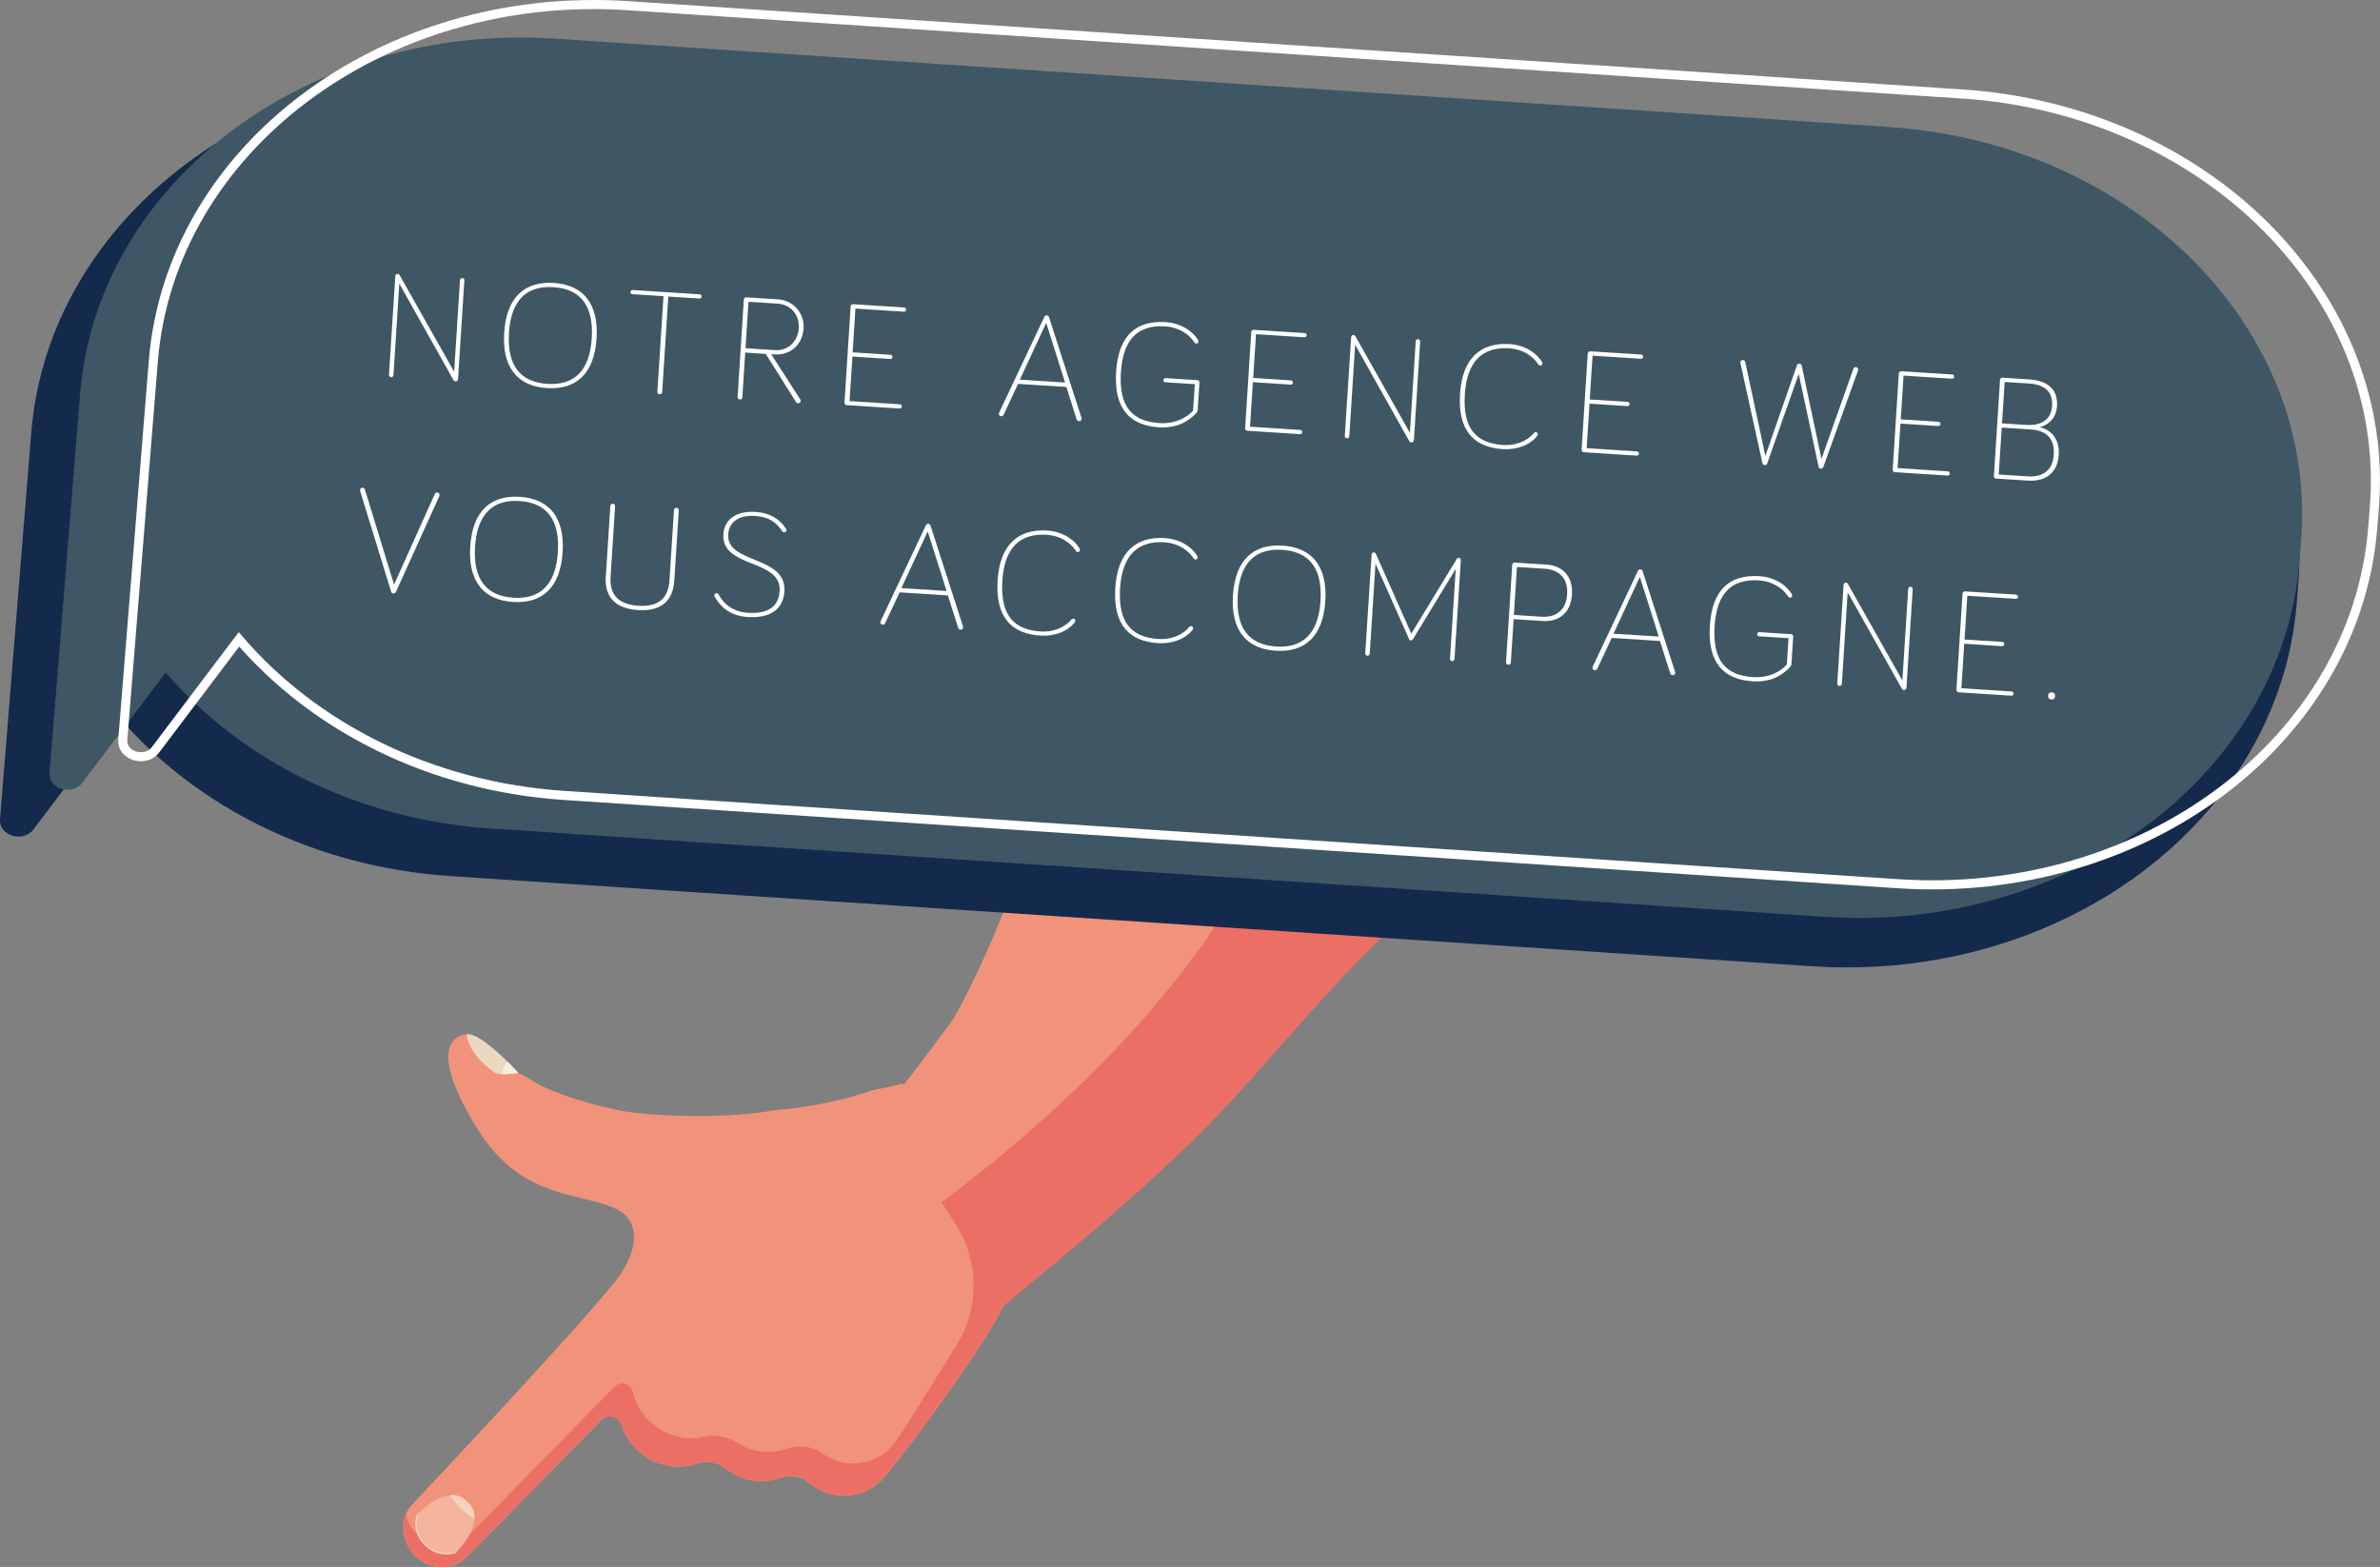 <?xml version="1.0" encoding="UTF-8"?><svg id="Calque_2" xmlns="http://www.w3.org/2000/svg" viewBox="0 0 322.4 212.26"><rect x="0" y="0" width="322.4" height="212.26" fill="#808080" stroke="none"/><defs><style>.cls-1,.cls-2{fill:#fff;}.cls-3{fill:#ec6f66;}.cls-2{opacity:.39;}.cls-4{fill:none;stroke:#fff;stroke-miterlimit:10;stroke-width:1.23px;}.cls-5{fill:#f1937b;}.cls-6{fill:#142a4c;}.cls-7{fill:#3f5765;}.cls-8{fill:#f9eddf;}.cls-9{fill:#ebd8c1;}.cls-10{fill:#f5b49c;}</style></defs><g id="Layer_1"><path class="cls-5" d="m54.61,206.5c.02-.17.04-.33.07-.49.03-.17.07-.33.13-.49.04-.14.1-.28.16-.41.01-.02.01-.03.02-.05.2-.45.49-.88.86-1.27,0,0,25.27-26.79,28.25-31.25,2.77-4.15,1.95-7.26-.03-8.44-4.77-2.85-13.16-.97-19.53-11.39-6.27-10.25-3.38-12.46-1.31-12.59.04-.01.07-.01.12-.01,1.34-.03,3.82,2.17,5.4,3.72.18.17.35.34.5.51l.19.19c.06.05.12.12.17.17.38.39.6.65.6.65.36.16.79.33,1.47.78,3.11,2.13,10.05,3.98,13.38,4.49,1.89.29,11.62,1.23,20.01-.24,4.47-.38,8.87-1.23,13.08-2.67.46-.08.91-.17,1.37-.26l1.95,1.47c1.28-1.56,5.71-3.7,8.54-7.54l18.8,20.14c-5.4,5.25-11.13,11.22-13.14,15.81-.15.33-.34.73-.58,1.17-.17.3-.35.61-.55.96-.13.21-.26.44-.4.68-.15.23-.3.47-.44.71-2.97,4.76-8.23,12.05-11.62,16.4-1.13,1.47-2.06,2.6-2.61,3.2-2.74,2.81-7.05,2.8-9.79.47-1.09-.92-2.6-1.22-3.95-.73-2.51.91-5.36.44-7.44-1.26-1.08-.88-2.53-1.09-3.85-.66-3.1,1-6.22.05-8.27-2.01-.15-.15-.3-.31-.43-.47-.69-.81-1.22-1.76-1.54-2.8-.05-.18-.14-.34-.24-.48-.05-.07-.12-.14-.18-.2-.47-.44-1.16-.57-1.77-.33-.2.07-.39.2-.56.37h0c-.2.21-.4.42-.61.65-.22.2-.43.43-.66.66-1.31,1.34-2.78,2.85-4.3,4.38-2.77,2.82-5.67,5.77-7.99,8.14-.21.21-.41.42-.61.62-.2.2-.4.4-.59.6-.19.19-.37.38-.55.56-.18.17-.35.35-.52.52-1.49,1.51-2.42,2.47-2.42,2.47-.94.93-2.19,1.38-3.45,1.34-.17,0-.34-.02-.5-.04-.12-.01-.23-.03-.35-.05-.2-.04-.41-.09-.61-.16-.14-.04-.26-.1-.39-.15-.16-.06-.31-.14-.44-.21-.15-.07-.28-.16-.41-.24-.01-.01-.03-.02-.04-.03-.13-.08-.26-.18-.39-.29-.13-.11-.25-.21-.38-.34-.1-.08-.18-.18-.26-.28-.07-.08-.15-.17-.22-.26-.22-.29-.41-.59-.56-.91-.15-.29-.26-.57-.36-.88-.04-.14-.07-.27-.1-.42-.04-.17-.06-.33-.08-.5-.03-.33-.04-.67,0-1Z"/><path class="cls-9" d="m66.8,145.17c.78.65,3.4.16,3.4.16,0,0-4.78-5.29-6.86-5.24-.04,0-.07,0-.11,0,.22,2.59,2.93,4.54,3.57,5.07Z"/><path class="cls-8" d="m67.95,145.5c1.02.06,2.25-.17,2.25-.17,0,0-.6-.66-1.47-1.52-.44.59-.66,1.18-.78,1.68Z"/><path class="cls-5" d="m118.1,147.7c1.21-.22,2.41-.46,3.6-.76.15-.04.28-.1.42-.15l.34.1c.17-.21.37-.46.58-.73.09-.1.18-.21.25-.32,1.38-1.77,3.44-4.54,5.76-7.67,0,0,14.04-23.22,17.84-60.13l34.12,10.55c-1.68,5.03-3.38,10.06-5.15,15.09-8.73,24.25-27.45,43.51-48.3,59.2l-9.54-15.15s.06-.02.09-.03Z"/><path class="cls-3" d="m54.61,206.5c.02-.17.04-.33.07-.49.03-.17.07-.33.13-.49.04-.14.1-.27.16-.41.01-.02.01-.03.02-.05.2,1.02.71,1.99,1.51,2.77.01.01.03.02.04.04h.01c.12.12.23.22.36.32t.01.01c.93.73,2.02,1.11,3.11,1.14,1.26.03,2.51-.41,3.44-1.34,0,0,.04-.04.12-.11,0-.01.01-.02.01-.02,1.42-1.44,14.24-14.52,19.65-20.03.81-.84,2.21-.41,2.48.73.99,4.25,5.42,7.08,9.74,6.04,1.49-.36,3.05-.03,4.34.8,1.99,1.31,4.49,1.61,6.72.84,1.64-.57,3.46-.38,4.87.63,3.24,2.34,7.76,1.63,10.09-1.85,2.23-3.32,7.05-11.2,7.98-12.66,3.2-4.97,3.23-11.34.07-16.35l-1.99-3.15c20.85-15.69,39.57-34.95,48.3-59.2,1.77-5.03,3.47-10.06,5.15-15.09l24.35,7.53-18.21,30.93c-9.35,8.96-17.13,19.33-25.99,27.89-12.73,12.3-25.11,21.48-25.5,22.38-.15.33-.34.73-.58,1.17-.16.3-.35.61-.55.96-.13.21-.26.44-.4.68-.15.23-.3.47-.44.71-2.97,4.76-8.23,12.05-11.62,16.4-1.13,1.47-2.06,2.6-2.61,3.2-2.74,2.81-7.05,2.8-9.79.47-1.09-.92-2.6-1.22-3.95-.73-2.51.91-5.36.44-7.44-1.26-1.08-.88-2.53-1.09-3.85-.66-3.1,1.01-6.22.05-8.27-2.01-.15-.15-.3-.31-.43-.47-.69-.81-1.22-1.76-1.54-2.8-.05-.18-.14-.34-.24-.48-.05-.07-.12-.15-.18-.2-.47-.44-1.16-.57-1.77-.33-.2.08-.39.21-.56.38-.2.2-.4.41-.61.63-.22.2-.43.43-.66.66-1.31,1.34-2.78,2.85-4.3,4.38-1.04,1.06-2.09,2.14-3.13,3.2-.69.7-1.38,1.4-2.04,2.07-.99,1.01-1.94,1.98-2.81,2.87-.21.21-.41.42-.61.62-.2.2-.4.4-.59.6-.19.19-.37.38-.55.56l-.52.52c-1.49,1.51-2.42,2.47-2.42,2.47-.94.93-2.19,1.38-3.45,1.34-.17,0-.34-.02-.5-.04-.12-.01-.23-.03-.35-.05-.2-.04-.41-.1-.61-.16-.14-.04-.26-.1-.39-.15-.16-.06-.31-.14-.44-.21-.15-.07-.28-.16-.41-.24-.01-.01-.03-.02-.04-.03-.13-.08-.26-.18-.39-.29s-.25-.21-.38-.34c-.1-.08-.18-.18-.26-.28-.07-.08-.15-.17-.22-.26-.22-.29-.41-.59-.56-.91-.16-.29-.26-.57-.36-.88-.04-.14-.07-.28-.1-.42-.04-.17-.06-.33-.08-.5-.01-.08-.02-.17-.01-.25-.02-.25-.01-.5.01-.75Z"/><path class="cls-10" d="m63.31,203.45s-2.09-2.97-6.87,1.76c0,0-.82,2.25,1.13,4.14,1.94,1.89,4.17,1.01,4.17,1.01,4.6-4.9,1.57-6.92,1.57-6.92Z"/><path class="cls-2" d="m64.27,205.79c-.6-.36-1.23-.85-1.84-1.45s-1.12-1.22-1.5-1.8c1.62-.16,2.37.9,2.37.9,0,0,1.08.72.97,2.35Z"/><path class="cls-2" d="m61.73,210.36s-2.23.88-4.17-1.01c-1.94-1.89-1.13-4.14-1.13-4.14.08-.08.15-.15.23-.22-.06.17-.84,2.41,1.03,4.23,1.84,1.79,4.02,1.02,4.24.93-.07.07-.13.15-.2.22Z"/><path class="cls-6" d="m254.3,21.68L69.87,9.47C35.99,7.22,6.61,29.23,4.23,58.62l-.22,2.77h0S0,111,0,111c-.17,2.11,2.89,3.16,4.41,1.52l11.66-15.42c10.34,12.07,26.4,20.35,44.98,21.58l184.43,12.21c33.88,2.24,63.27-19.77,65.64-49.16l.22-2.77c2.37-29.39-23.17-55.03-57.05-57.28Z"/><path class="cls-7" d="m255.83,17.19L75.15,5.23C41.96,3.04,13.17,24.6,10.85,53.39l-.22,2.72h0s-3.92,48.6-3.92,48.6c-.17,2.06,2.83,3.1,4.32,1.49l11.42-15.11c10.13,11.82,25.86,19.93,44.06,21.14l180.68,11.96c33.19,2.2,61.98-19.36,64.3-48.16l.22-2.72c2.32-28.79-22.7-53.91-55.89-56.11Z"/><path class="cls-1" d="m62.9,37.98l-.85,13.37c-.01.18-.16.32-.35.3-.14,0-.22-.08-.29-.2l-7.32-13.03-.79,12.39c0,.16-.16.3-.32.29-.16-.01-.3-.16-.29-.32l.86-13.39c.01-.16.16-.3.33-.29.12,0,.2.07.24.14l7.4,13.12.79-12.41c.01-.16.16-.3.32-.29.16.01.3.16.29.32Z"/><path class="cls-1" d="m68.3,45.06c.31-4.81,2.79-6.98,6.71-6.73,3.92.25,6.11,2.72,5.8,7.53-.31,4.79-2.79,6.96-6.71,6.71-3.92-.25-6.11-2.72-5.8-7.51Zm.65.04c-.29,4.49,1.61,6.67,5.19,6.9,3.58.23,5.74-1.69,6.02-6.18.29-4.51-1.61-6.69-5.19-6.92-3.58-.23-5.74,1.69-6.03,6.2Z"/><path class="cls-1" d="m85.68,39.86c-.16-.01-.28-.14-.27-.3,0-.16.14-.28.3-.27l9.06.58c.16.01.28.14.27.3-.01.16-.14.28-.3.27l-4.21-.27-.83,12.94c-.01.18-.16.32-.35.3-.18-.01-.32-.16-.3-.35l.83-12.94-4.21-.27Z"/><path class="cls-1" d="m100.57,53.81c-.01.18-.16.32-.35.3-.18-.01-.31-.16-.3-.35l.84-13.18c.01-.18.16-.32.34-.3l4.27.27c2.15.14,3.61,1.88,3.48,3.96s-1.7,3.64-3.9,3.5l-.49-.03s4.01,6.21,3.95,6.13c0,0,.06.09.05.21-.01.18-.16.32-.37.3-.1,0-.2-.05-.27-.18l-4.09-6.5-2.78-.18-.39,6.05Zm.42-6.64l4,.26c1.77.11,3.09-1.17,3.21-2.96.12-1.81-1.06-3.23-2.87-3.34l-3.94-.25-.4,6.3Z"/><path class="cls-1" d="m114.7,54.88c-.18-.01-.32-.16-.3-.35l.83-13.02c.01-.18.16-.32.35-.3l6.89.44c.16.01.28.14.27.3-.01.16-.14.28-.3.27l-6.56-.42-.38,5.93,5.12.33c.16.01.28.14.27.3s-.14.28-.3.27l-5.12-.33-.39,6.03,6.81.44c.16.01.28.14.27.3-.01.16-.14.28-.3.27l-7.13-.46Z"/><path class="cls-1" d="m137.91,52l-1.96,4.18c-.05.12-.18.21-.34.2-.18-.01-.32-.16-.3-.35,0-.04.03-.12.05-.16l6.11-12.95c.05-.12.16-.21.32-.2.16.01.28.12.31.24l4.39,13.62s.03.12.03.17c-.01.18-.16.32-.37.3-.16-.01-.26-.12-.31-.26l-1.39-4.37-6.54-.42Zm3.81-8.26l-3.57,7.69,6.13.39-2.56-8.08Z"/><path class="cls-1" d="m161.62,55.59l.23-3.55-3.98-.25c-.16-.01-.28-.14-.27-.3.01-.16.14-.28.3-.27l4.31.28c.14,0,.28.14.27.28l-.24,3.76c-.01.16-.08.3-.21.44-1.05,1.08-2.54,2.06-5.04,1.9-3.92-.25-6.12-2.49-5.8-7.51.32-5.02,2.79-6.98,6.71-6.73,1.93.12,3.54,1.06,4.38,2.4.04.06.07.15.07.23-.01.16-.14.28-.3.27-.08,0-.16-.03-.24-.14-.74-1.15-2.17-2.08-3.94-2.19-3.51-.22-5.72,1.47-6.03,6.2-.31,4.77,1.61,6.67,5.19,6.9,2.19.14,3.78-.76,4.6-1.7Z"/><path class="cls-1" d="m168.97,58.35c-.18-.01-.32-.16-.3-.35l.83-13.02c.01-.18.16-.32.34-.3l6.89.44c.16.01.28.14.27.3-.01.16-.14.28-.3.27l-6.56-.42-.38,5.93,5.12.33c.16.01.28.14.26.3-.01.16-.14.28-.3.27l-5.12-.33-.39,6.03,6.81.44c.16.01.28.14.27.3-.01.16-.14.28-.3.27l-7.13-.46Z"/><path class="cls-1" d="m192.38,46.26l-.85,13.37c-.01.18-.16.32-.35.3-.14,0-.22-.08-.29-.2l-7.32-13.03-.79,12.39c0,.16-.16.3-.32.29-.16-.01-.29-.16-.29-.32l.86-13.39c.01-.16.16-.3.32-.29.12,0,.2.07.24.14l7.4,13.12.79-12.41c.01-.16.16-.3.32-.29.16.01.3.16.29.32Z"/><path class="cls-1" d="m197.78,53.34c.31-4.81,2.79-6.98,6.71-6.73,1.93.12,3.54,1.06,4.38,2.4.04.06.07.15.07.23-.01.16-.14.28-.3.27-.08,0-.16-.03-.24-.14-.74-1.15-2.17-2.08-3.94-2.19-3.57-.23-5.74,1.69-6.03,6.2-.31,4.77,1.61,6.67,5.19,6.9,1.54.1,3.15-.41,4.18-1.63.09-.1.17-.11.25-.11.16.01.28.14.27.3,0,.04-.03.12-.07.18-.96,1.26-2.78,1.94-4.67,1.82-3.92-.25-6.12-2.49-5.8-7.51Z"/><path class="cls-1" d="m214.55,61.26c-.18-.01-.32-.16-.3-.35l.83-13.02c.01-.18.16-.32.35-.3l6.89.44c.16.01.28.14.27.3-.01.16-.14.28-.3.27l-6.56-.42-.38,5.93,5.12.33c.16.01.28.14.27.3-.01.16-.14.28-.3.27l-5.12-.33-.39,6.03,6.81.44c.16.01.28.14.27.3-.01.16-.14.28-.3.27l-7.13-.46Z"/><path class="cls-1" d="m251.07,49.93c.05-.12.16-.21.32-.2.2.01.34.16.32.37,0,.02,0,.06-.03.12l-4.69,13.04c-.05.14-.18.23-.34.22-.16-.01-.26-.1-.29-.24l-2.7-12.59-4.28,12.15c-.05.14-.18.21-.34.2-.12,0-.26-.1-.29-.24l-2.99-13.57c-.02-.06-.02-.08-.01-.1.01-.2.17-.34.35-.32.16.01.28.12.31.24l2.73,12.74,4.29-12.29c.05-.14.18-.21.32-.2.14,0,.28.1.31.24l2.68,12.67,4.33-12.23Z"/><path class="cls-1" d="m256.69,63.96c-.18-.01-.32-.16-.3-.35l.83-13.02c.01-.18.16-.32.34-.3l6.89.44c.16.01.28.14.27.3-.01.16-.14.28-.3.27l-6.56-.42-.38,5.93,5.12.33c.16.01.28.14.26.3-.01.16-.14.28-.3.27l-5.12-.33-.39,6.03,6.8.44c.16.01.28.14.27.3-.01.16-.14.28-.3.27l-7.13-.46Z"/><path class="cls-1" d="m270.4,64.83c-.18-.01-.32-.16-.3-.35l.83-13.02c.01-.18.16-.32.35-.3l3.58.23c2.76.18,3.92,1.56,3.79,3.63-.12,1.87-1.48,2.68-2.41,2.84,1.47.3,2.78,1.44,2.64,3.76-.15,2.3-1.62,3.65-4.2,3.48l-4.27-.27Zm.36-.55l3.94.25c2.23.14,3.39-.99,3.51-2.96.14-2.15-.97-3.26-3.15-3.4l-3.9-.25-.41,6.36Zm.44-6.93l3.25.21c2.19.14,3.42-.8,3.53-2.59.12-1.81-.88-2.87-3.17-3.02l-3.25-.21-.36,5.61Z"/><path class="cls-1" d="m53.38,79.19l5.52-12.27c.05-.1.14-.22.32-.2.2.01.34.16.32.37,0,.06-.05.16-.05.16l-5.87,12.96c-.05.12-.2.19-.34.18-.14,0-.26-.1-.29-.22l-4.19-13.61s-.04-.08-.03-.17c.01-.2.16-.34.35-.32.18.01.28.12.31.24l3.95,12.88Z"/><path class="cls-1" d="m63.7,74.03c.31-4.81,2.79-6.98,6.71-6.73,3.92.25,6.11,2.72,5.8,7.53-.31,4.79-2.79,6.96-6.71,6.71-3.92-.25-6.11-2.72-5.8-7.51Zm.65.04c-.29,4.49,1.61,6.67,5.19,6.9,3.58.23,5.74-1.69,6.03-6.18.29-4.51-1.61-6.69-5.19-6.92-3.57-.23-5.74,1.69-6.03,6.2Z"/><path class="cls-1" d="m82.07,78.02l.61-9.49c.01-.18.16-.32.34-.3s.32.16.3.35l-.61,9.49c-.12,1.89.47,3.78,3.76,3.99s4.1-1.59,4.22-3.48l.61-9.49c.01-.18.16-.32.35-.3.18.01.32.16.3.35l-.61,9.49c-.14,2.15-1.17,4.25-4.91,4.01-3.74-.24-4.51-2.45-4.38-4.6Z"/><path class="cls-1" d="m102.33,69.89c-2.56-.16-3.59,1.05-3.69,2.5-.26,4.02,7.94,2.85,7.62,7.71-.16,2.44-1.93,3.67-4.97,3.48-2.34-.15-3.69-1.34-4.47-2.75-.04-.06-.05-.13-.05-.19,0-.16.16-.3.32-.29.12,0,.2.07.25.18.69,1.27,1.93,2.35,3.98,2.48,2.64.17,4.15-.77,4.29-2.95.28-4.41-7.92-3.02-7.62-7.71.11-1.75,1.47-3.19,4.37-3,1.91.12,3.24.94,4.12,2.28.04.06.05.13.05.19-.01.16-.16.3-.32.29-.12,0-.18-.05-.24-.14-.63-.96-1.57-1.94-3.64-2.07Z"/><path class="cls-1" d="m121.86,80.24l-1.96,4.18c-.05.12-.18.21-.34.2-.18-.01-.32-.16-.3-.35,0-.04.03-.12.05-.16l6.11-12.95c.05-.12.16-.21.32-.2.16.01.28.12.31.24l4.39,13.62s.03.12.03.17c-.01.18-.16.32-.37.3-.16-.01-.26-.12-.31-.26l-1.39-4.37-6.54-.42Zm3.81-8.26l-3.57,7.69,6.13.39-2.56-8.08Z"/><path class="cls-1" d="m135.14,78.6c.31-4.81,2.79-6.98,6.71-6.73,1.93.12,3.54,1.06,4.37,2.4.04.06.07.15.07.23,0,.16-.14.28-.3.27-.08,0-.16-.03-.24-.14-.74-1.15-2.17-2.08-3.94-2.19-3.58-.23-5.74,1.69-6.03,6.2-.3,4.77,1.61,6.67,5.19,6.9,1.54.1,3.15-.41,4.18-1.63.09-.1.17-.11.25-.11.16.01.28.14.27.3,0,.04-.03.12-.07.18-.96,1.26-2.78,1.94-4.66,1.82-3.92-.25-6.12-2.49-5.8-7.51Z"/><path class="cls-1" d="m151.08,79.62c.31-4.81,2.79-6.98,6.71-6.73,1.93.12,3.54,1.06,4.38,2.4.04.06.07.15.07.23,0,.16-.14.28-.3.27-.08,0-.16-.03-.24-.14-.74-1.15-2.17-2.08-3.94-2.19-3.58-.23-5.74,1.69-6.03,6.2-.3,4.77,1.61,6.67,5.19,6.9,1.54.1,3.15-.41,4.18-1.63.09-.1.17-.11.25-.11.16.01.28.14.27.3,0,.04-.03.12-.07.18-.96,1.26-2.78,1.94-4.67,1.82-3.92-.25-6.12-2.49-5.8-7.51Z"/><path class="cls-1" d="m167.02,80.64c.31-4.81,2.79-6.98,6.71-6.73s6.11,2.72,5.8,7.53c-.31,4.79-2.79,6.96-6.71,6.71-3.92-.25-6.11-2.72-5.8-7.51Zm.65.04c-.29,4.49,1.61,6.67,5.19,6.9,3.58.23,5.74-1.69,6.02-6.18.29-4.51-1.61-6.69-5.19-6.92-3.58-.23-5.74,1.69-6.03,6.2Z"/><path class="cls-1" d="m190.86,86.53l-4.53-10.18-.78,12.19c-.01.16-.16.3-.32.29-.16-.01-.3-.16-.29-.32l.86-13.39c.01-.16.16-.3.32-.29.14,0,.22.1.25.18l4.81,10.83,6.16-10.13c.04-.08.13-.15.27-.15.16.01.29.16.28.32l-.86,13.39c-.01.16-.16.3-.32.29-.16-.01-.3-.16-.29-.32l.78-12.19-5.79,9.52c-.07.14-.18.19-.3.18s-.22-.08-.27-.22Z"/><path class="cls-1" d="m204.66,89.74c-.01.18-.16.32-.35.3-.18-.01-.32-.16-.3-.35l.84-13.18c.01-.18.16-.32.35-.3l4.29.27c2.07.13,3.62,1.48,3.45,4.06-.16,2.54-1.83,3.72-3.94,3.58l-3.96-.25-.38,5.87Zm.41-6.44l3.74.24c2.01.13,3.34-.91,3.48-3.04.14-2.17-1.07-3.33-3.06-3.46l-3.74-.24-.42,6.5Z"/><path class="cls-1" d="m218.33,86.41l-1.96,4.18c-.05.12-.18.21-.34.2-.18-.01-.32-.16-.31-.35,0-.04.03-.12.05-.16l6.11-12.95c.05-.12.16-.21.32-.2.16.01.28.12.31.24l4.39,13.62s.03.12.03.17c-.01.18-.16.32-.37.3-.16-.01-.26-.12-.31-.26l-1.39-4.37-6.54-.42Zm3.81-8.26l-3.57,7.69,6.13.39-2.56-8.08Z"/><path class="cls-1" d="m242.05,90l.23-3.55-3.98-.25c-.16-.01-.28-.14-.27-.3,0-.16.14-.28.3-.27l4.31.28c.14,0,.28.14.27.28l-.24,3.76c-.01.16-.08.3-.21.44-1.05,1.08-2.54,2.06-5.04,1.9-3.92-.25-6.12-2.49-5.8-7.51.32-5.02,2.79-6.98,6.71-6.73,1.93.12,3.54,1.06,4.37,2.4.04.06.07.15.07.23,0,.16-.14.28-.3.27-.08,0-.16-.03-.24-.14-.74-1.15-2.17-2.08-3.94-2.19-3.51-.22-5.72,1.47-6.03,6.2-.3,4.77,1.61,6.67,5.19,6.9,2.19.14,3.78-.76,4.6-1.71Z"/><path class="cls-1" d="m259.1,79.8l-.85,13.37c-.01.18-.16.32-.34.3-.14,0-.22-.08-.29-.2l-7.33-13.03-.79,12.39c-.01.16-.16.3-.33.29-.16-.01-.3-.16-.29-.32l.86-13.39c.01-.16.16-.3.32-.29.12,0,.2.07.24.14l7.4,13.12.79-12.41c.01-.16.16-.3.32-.29s.29.16.28.32Z"/><path class="cls-1" d="m265.32,93.78c-.18-.01-.31-.16-.3-.35l.83-13.02c.01-.18.16-.32.35-.3l6.89.44c.16.01.28.14.27.3-.01.16-.14.28-.3.27l-6.56-.42-.38,5.93,5.12.33c.16.01.28.14.26.3,0,.16-.14.28-.3.27l-5.12-.33-.39,6.03,6.8.44c.16.01.28.14.27.3-.01.16-.14.28-.3.27l-7.13-.46Z"/><path class="cls-1" d="m277.44,94.25c.02-.33.21-.48.5-.46.28.02.46.19.44.52-.02.33-.21.46-.5.44-.28-.02-.46-.17-.44-.5Z"/><path class="cls-4" d="m265.75,12.73L85.07.77C51.89-1.43,23.1,20.13,20.77,48.92l-4.14,51.31c-.17,2.06,2.83,3.1,4.32,1.49l11.42-15.11c10.13,11.82,25.86,19.93,44.06,21.14l180.68,11.96c33.19,2.2,61.98-19.36,64.3-48.16l.22-2.72c2.32-28.79-22.7-53.91-55.89-56.11Z"/></g></svg>